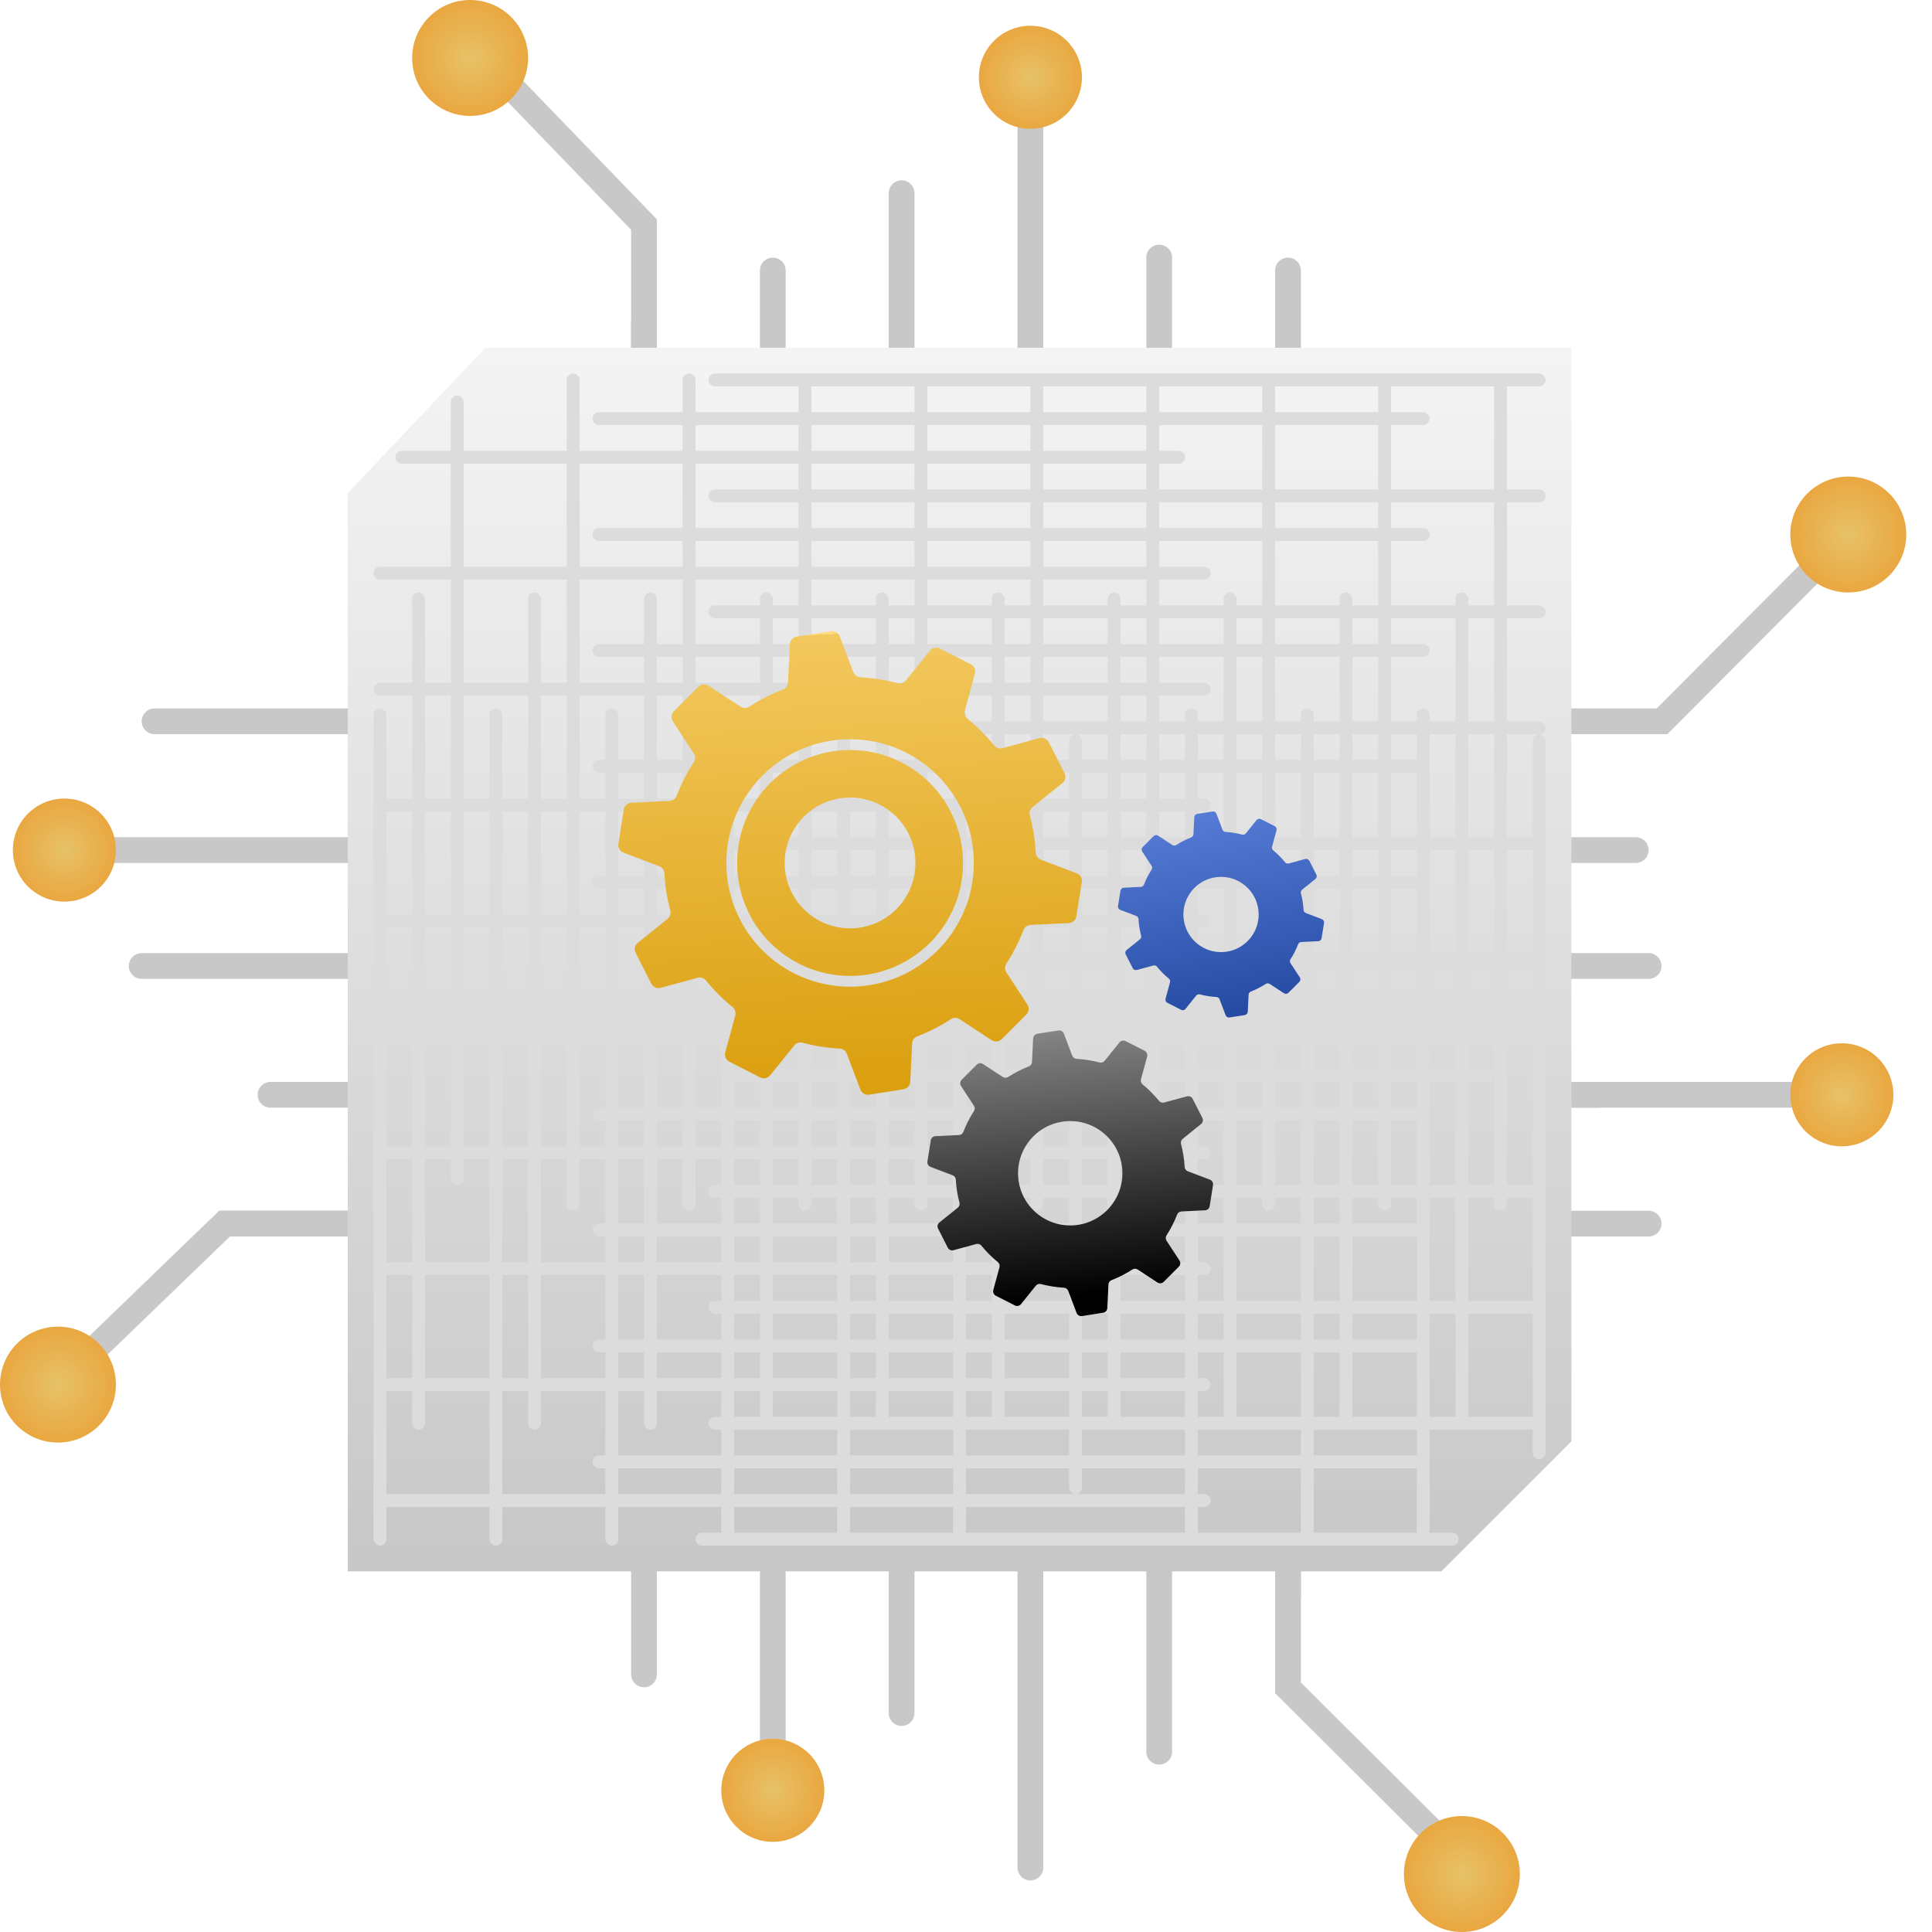 <svg width="150" height="150" viewBox="0 0 150 150" fill="none" xmlns="http://www.w3.org/2000/svg">
<g clip-path="url(#clip0_1565_4022)">
<line x1="50" y1="25" x2="50" y2="30" stroke="#C8C8C8" stroke-width="2" stroke-linecap="round"/>
<path d="M60 21L60 29.5" stroke="#C8C8C8" stroke-width="2" stroke-linecap="round"/>
<line x1="70" y1="15" x2="70" y2="30" stroke="#C8C8C8" stroke-width="2" stroke-linecap="round"/>
<line x1="80" y1="10" x2="80" y2="30" stroke="#C8C8C8" stroke-width="2" stroke-linecap="round"/>
<line x1="90" y1="20" x2="90" y2="30" stroke="#C8C8C8" stroke-width="2" stroke-linecap="round"/>
<line x1="100" y1="21" x2="100" y2="27" stroke="#C8C8C8" stroke-width="2" stroke-linecap="round"/>
<line x1="139" y1="85" x2="119" y2="85" stroke="#C8C8C8" stroke-width="2" stroke-linecap="round"/>
<line x1="127" y1="66" x2="122" y2="66" stroke="#C8C8C8" stroke-width="2" stroke-linecap="round"/>
<path d="M128 75L119.5 75" stroke="#C8C8C8" stroke-width="2" stroke-linecap="round"/>
<line x1="124" y1="85" x2="119" y2="85" stroke="#C8C8C8" stroke-width="2" stroke-linecap="round"/>
<path d="M128 95L117 95" stroke="#C8C8C8" stroke-width="2" stroke-linecap="round"/>
<line x1="27" y1="56" x2="12" y2="56" stroke="#C8C8C8" stroke-width="2" stroke-linecap="round"/>
<line x1="30" y1="66" x2="6" y2="66" stroke="#C8C8C8" stroke-width="2" stroke-linecap="round"/>
<line x1="28" y1="75" x2="11" y2="75" stroke="#C8C8C8" stroke-width="2" stroke-linecap="round"/>
<path d="M31.5 85L21 85" stroke="#C8C8C8" stroke-width="2" stroke-linecap="round"/>
<path d="M31 95L17.435 95L5 107" stroke="#C8C8C8" stroke-width="2" stroke-linecap="round"/>
<path d="M31 95L17.435 95L5 107" stroke="#C8C8C8" stroke-width="2" stroke-linecap="round"/>
<path d="M100 118L100 131.043L112 143" stroke="#C8C8C8" stroke-width="2" stroke-linecap="round"/>
<line x1="50" y1="119" x2="50" y2="130" stroke="#C8C8C8" stroke-width="2" stroke-linecap="round"/>
<line x1="60" y1="119" x2="60" y2="136" stroke="#C8C8C8" stroke-width="2" stroke-linecap="round"/>
<line x1="70" y1="119" x2="70" y2="133" stroke="#C8C8C8" stroke-width="2" stroke-linecap="round"/>
<line x1="80" y1="119" x2="80" y2="145" stroke="#C8C8C8" stroke-width="2" stroke-linecap="round"/>
<line x1="90" y1="119" x2="90" y2="136" stroke="#C8C8C8" stroke-width="2" stroke-linecap="round"/>
<line x1="100" y1="119" x2="100" y2="124" stroke="#C8C8C8" stroke-width="2" stroke-linecap="round"/>
<path d="M116 56L129.043 56L141 44" stroke="#C8C8C8" stroke-width="2" stroke-linecap="round"/>
<path d="M50 31L50 17.435L38 5" stroke="#C8C8C8" stroke-width="2" stroke-linecap="round"/>
<circle cx="143" cy="85" r="4" fill="url(#paint0_radial_1565_4022)"/>
<circle cx="80" cy="6" r="4" fill="url(#paint1_radial_1565_4022)"/>
<circle cx="60" cy="139" r="4" fill="url(#paint2_radial_1565_4022)"/>
<circle cx="5" cy="66" r="4" fill="url(#paint3_radial_1565_4022)"/>
<circle cx="113.5" cy="145.5" r="4.5" fill="url(#paint4_radial_1565_4022)"/>
<circle cx="143.5" cy="41.5" r="4.5" transform="rotate(-90 143.5 41.5)" fill="url(#paint5_radial_1565_4022)"/>
<circle cx="4.5" cy="107.5" r="4.5" fill="url(#paint6_radial_1565_4022)"/>
<circle cx="36.5" cy="4.5" r="4.5" transform="rotate(90 36.5 4.5)" fill="url(#paint7_radial_1565_4022)"/>
<path d="M37.688 27H122V111.906L111.906 122H27V38.281L37.688 27Z" fill="url(#paint8_linear_1565_4022)"/>
<rect x="32" y="46" width="1" height="65" rx="0.5" fill="#DCDCDC"/>
<rect x="86" y="46" width="1" height="65" rx="0.5" fill="#DCDCDC"/>
<rect x="41" y="46" width="1" height="65" rx="0.5" fill="#DCDCDC"/>
<rect x="95" y="46" width="1" height="65" rx="0.5" fill="#DCDCDC"/>
<rect x="50" y="46" width="1" height="65" rx="0.5" fill="#DCDCDC"/>
<rect x="104" y="46" width="1" height="65" rx="0.5" fill="#DCDCDC"/>
<rect x="59" y="46" width="1" height="65" rx="0.5" fill="#DCDCDC"/>
<rect x="113" y="46" width="1" height="65" rx="0.5" fill="#DCDCDC"/>
<rect x="68" y="46" width="1" height="65" rx="0.5" fill="#DCDCDC"/>
<rect x="77" y="46" width="1" height="65" rx="0.5" fill="#DCDCDC"/>
<path d="M35 31.207C35 31.075 35.053 30.947 35.146 30.854C35.461 30.539 36 30.762 36 31.207V91.5C36 91.776 35.776 92 35.5 92C35.224 92 35 91.776 35 91.5V31.207Z" fill="#DCDCDC"/>
<rect x="89" y="29" width="1" height="65" rx="0.5" fill="#DCDCDC"/>
<rect x="44" y="29" width="1" height="65" rx="0.5" fill="#DCDCDC"/>
<rect x="98" y="29" width="1" height="65" rx="0.5" fill="#DCDCDC"/>
<rect x="53" y="29" width="1" height="65" rx="0.5" fill="#DCDCDC"/>
<rect x="107" y="29" width="1" height="65" rx="0.5" fill="#DCDCDC"/>
<rect x="62" y="29" width="1" height="65" rx="0.5" fill="#DCDCDC"/>
<rect x="116" y="29" width="1" height="65" rx="0.5" fill="#DCDCDC"/>
<rect x="71" y="29" width="1" height="65" rx="0.5" fill="#DCDCDC"/>
<rect x="80" y="29" width="1" height="65" rx="0.5" fill="#DCDCDC"/>
<rect x="38" y="55" width="1" height="65" rx="0.5" fill="#DCDCDC"/>
<rect x="29" y="55" width="1" height="65" rx="0.5" fill="#DCDCDC"/>
<rect x="92" y="55" width="1" height="65" rx="0.5" fill="#DCDCDC"/>
<rect x="47" y="55" width="1" height="65" rx="0.5" fill="#DCDCDC"/>
<rect x="101" y="55" width="1" height="65" rx="0.5" fill="#DCDCDC"/>
<rect x="56" y="55" width="1" height="65" rx="0.5" fill="#DCDCDC"/>
<rect x="110" y="55" width="1" height="65" rx="0.5" fill="#DCDCDC"/>
<rect x="65" y="55" width="1" height="65" rx="0.5" fill="#DCDCDC"/>
<path d="M119 57.5C119 57.224 119.224 57 119.5 57C119.776 57 120 57.224 120 57.5V112.793C120 112.925 119.947 113.053 119.854 113.146C119.539 113.461 119 113.238 119 112.793V57.5Z" fill="#DCDCDC"/>
<rect x="74" y="55" width="1" height="65" rx="0.5" fill="#DCDCDC"/>
<rect x="83" y="57" width="1" height="59" rx="0.5" fill="#DCDCDC"/>
<rect width="1" height="65" rx="0.5" transform="matrix(4.37114e-08 1 1 -4.37114e-08 46 32)" fill="#DCDCDC"/>
<rect width="1" height="65" rx="0.5" transform="matrix(4.37114e-08 1 1 -4.37114e-08 46 86)" fill="#DCDCDC"/>
<rect width="1" height="65" rx="0.5" transform="matrix(4.37114e-08 1 1 -4.37114e-08 46 41)" fill="#DCDCDC"/>
<rect width="1" height="65" rx="0.5" transform="matrix(4.37114e-08 1 1 -4.37114e-08 46 95)" fill="#DCDCDC"/>
<rect width="1" height="65" rx="0.5" transform="matrix(4.37114e-08 1 1 -4.37114e-08 46 50)" fill="#DCDCDC"/>
<rect width="1" height="65" rx="0.5" transform="matrix(4.37114e-08 1 1 -4.37114e-08 46 104)" fill="#DCDCDC"/>
<rect width="1" height="65" rx="0.5" transform="matrix(4.37114e-08 1 1 -4.37114e-08 46 59)" fill="#DCDCDC"/>
<rect width="1" height="65" rx="0.5" transform="matrix(4.37114e-08 1 1 -4.37114e-08 46 113)" fill="#DCDCDC"/>
<rect width="1" height="65" rx="0.5" transform="matrix(4.37114e-08 1 1 -4.37114e-08 46 68)" fill="#DCDCDC"/>
<rect width="1" height="65" rx="0.5" transform="matrix(4.37114e-08 1 1 -4.37114e-08 46 77)" fill="#DCDCDC"/>
<path d="M31.207 35C31.075 35 30.947 35.053 30.854 35.146C30.539 35.461 30.762 36 31.207 36L91.5 36C91.776 36 92 35.776 92 35.5C92 35.224 91.776 35 91.5 35L31.207 35Z" fill="#DCDCDC"/>
<rect width="1" height="65" rx="0.5" transform="matrix(4.37114e-08 1 1 -4.37114e-08 29 89)" fill="#DCDCDC"/>
<rect width="1" height="65" rx="0.5" transform="matrix(4.37114e-08 1 1 -4.37114e-08 29 44)" fill="#DCDCDC"/>
<rect width="1" height="65" rx="0.5" transform="matrix(4.37114e-08 1 1 -4.37114e-08 29 98)" fill="#DCDCDC"/>
<rect width="1" height="65" rx="0.5" transform="matrix(4.37114e-08 1 1 -4.37114e-08 29 53)" fill="#DCDCDC"/>
<rect width="1" height="65" rx="0.5" transform="matrix(4.37114e-08 1 1 -4.37114e-08 29 107)" fill="#DCDCDC"/>
<rect width="1" height="65" rx="0.5" transform="matrix(4.37114e-08 1 1 -4.37114e-08 29 62)" fill="#DCDCDC"/>
<rect width="1" height="65" rx="0.5" transform="matrix(4.37114e-08 1 1 -4.37114e-08 29 116)" fill="#DCDCDC"/>
<rect width="1" height="65" rx="0.5" transform="matrix(4.37114e-08 1 1 -4.37114e-08 29 71)" fill="#DCDCDC"/>
<rect width="1" height="65" rx="0.5" transform="matrix(4.37114e-08 1 1 -4.37114e-08 29 80)" fill="#DCDCDC"/>
<rect width="1" height="65" rx="0.5" transform="matrix(4.37114e-08 1 1 -4.37114e-08 55 38)" fill="#DCDCDC"/>
<rect width="1" height="65" rx="0.5" transform="matrix(4.37114e-08 1 1 -4.37114e-08 55 29)" fill="#DCDCDC"/>
<rect width="1" height="65" rx="0.5" transform="matrix(4.37114e-08 1 1 -4.37114e-08 55 92)" fill="#DCDCDC"/>
<rect width="1" height="65" rx="0.5" transform="matrix(4.37114e-08 1 1 -4.37114e-08 55 47)" fill="#DCDCDC"/>
<rect width="1" height="65" rx="0.5" transform="matrix(4.37114e-08 1 1 -4.37114e-08 55 101)" fill="#DCDCDC"/>
<rect width="1" height="65" rx="0.5" transform="matrix(4.37114e-08 1 1 -4.37114e-08 55 56)" fill="#DCDCDC"/>
<rect width="1" height="65" rx="0.5" transform="matrix(4.37114e-08 1 1 -4.37114e-08 55 110)" fill="#DCDCDC"/>
<rect width="1" height="65" rx="0.5" transform="matrix(4.37114e-08 1 1 -4.37114e-08 55 65)" fill="#DCDCDC"/>
<path d="M54.5 119C54.224 119 54 119.224 54 119.5C54 119.776 54.224 120 54.5 120L112.748 120C112.876 120 112.999 119.951 113.092 119.862C113.42 119.551 113.199 119 112.748 119L54.5 119Z" fill="#DCDCDC"/>
<rect width="1" height="65" rx="0.5" transform="matrix(4.37114e-08 1 1 -4.37114e-08 55 74)" fill="#DCDCDC"/>
<rect width="1" height="59" rx="0.5" transform="matrix(4.37114e-08 1 1 -4.37114e-08 57 83)" fill="#DCDCDC"/>
<path fill-rule="evenodd" clip-rule="evenodd" d="M92.223 90.937L93.935 91.588C94.105 91.652 94.207 91.827 94.18 92.002L93.919 93.643C93.891 93.823 93.74 93.958 93.558 93.967L91.728 94.056C91.579 94.064 91.445 94.157 91.391 94.298C91.171 94.871 90.893 95.412 90.568 95.915C90.485 96.042 90.488 96.205 90.571 96.331L91.574 97.864C91.673 98.016 91.652 98.217 91.523 98.346L90.349 99.521C90.22 99.65 90.018 99.671 89.866 99.572L88.332 98.567C88.206 98.485 88.043 98.483 87.916 98.564C87.409 98.893 86.867 99.169 86.3 99.39C86.161 99.444 86.067 99.578 86.06 99.727L85.971 101.558C85.962 101.74 85.827 101.891 85.647 101.919L84.006 102.179C83.826 102.207 83.651 102.106 83.587 101.936L82.936 100.222C82.883 100.082 82.752 99.984 82.602 99.976C82.303 99.959 82.001 99.927 81.699 99.879C81.396 99.832 81.1 99.769 80.81 99.692C80.666 99.654 80.512 99.707 80.417 99.824L79.269 101.252C79.155 101.394 78.957 101.436 78.795 101.354L77.315 100.6C77.153 100.518 77.072 100.333 77.119 100.157L77.599 98.388C77.639 98.244 77.591 98.088 77.475 97.993C77.004 97.609 76.574 97.178 76.193 96.71C76.098 96.593 75.942 96.546 75.797 96.585L74.028 97.065C73.852 97.114 73.667 97.031 73.585 96.869L72.831 95.389C72.748 95.227 72.791 95.029 72.932 94.915L74.359 93.767C74.477 93.672 74.529 93.519 74.491 93.373C74.337 92.794 74.241 92.194 74.208 91.581C74.198 91.431 74.101 91.3 73.96 91.247L72.248 90.596C72.078 90.532 71.977 90.357 72.005 90.177L72.265 88.535C72.293 88.356 72.444 88.221 72.626 88.212L74.456 88.122C74.606 88.115 74.739 88.022 74.793 87.881C75.014 87.308 75.291 86.767 75.617 86.264C75.699 86.137 75.696 85.974 75.614 85.848L74.611 84.315C74.511 84.162 74.532 83.962 74.661 83.833L75.835 82.66C75.963 82.531 76.165 82.51 76.317 82.609L77.852 83.614C77.977 83.696 78.14 83.698 78.267 83.617C78.774 83.288 79.316 83.011 79.883 82.791C80.022 82.737 80.116 82.603 80.123 82.454L80.212 80.623C80.221 80.441 80.356 80.29 80.536 80.262L82.177 80.005C82.357 79.977 82.532 80.078 82.596 80.248L83.247 81.962C83.301 82.102 83.431 82.2 83.581 82.208C83.88 82.225 84.182 82.257 84.484 82.305C84.787 82.352 85.084 82.415 85.373 82.492C85.518 82.53 85.671 82.477 85.766 82.36L86.915 80.931C87.028 80.79 87.226 80.748 87.388 80.83L88.868 81.584C89.03 81.666 89.111 81.851 89.064 82.027L88.584 83.796C88.545 83.94 88.592 84.096 88.708 84.191C89.179 84.575 89.608 85.006 89.99 85.474C90.085 85.591 90.241 85.638 90.386 85.599L92.156 85.119C92.331 85.07 92.516 85.153 92.599 85.315L93.353 86.795C93.435 86.957 93.393 87.155 93.251 87.269L91.824 88.417C91.706 88.511 91.654 88.665 91.692 88.811C91.846 89.39 91.942 89.99 91.976 90.603C91.985 90.753 92.082 90.884 92.223 90.937ZM83.092 95.143C85.329 95.143 87.143 93.329 87.143 91.092C87.143 88.855 85.329 87.041 83.092 87.041C80.855 87.041 79.041 88.855 79.041 91.092C79.041 93.329 80.855 95.143 83.092 95.143Z" fill="url(#paint9_linear_1565_4022)"/>
<path fill-rule="evenodd" clip-rule="evenodd" d="M101.386 70.888L102.621 71.358C102.743 71.404 102.817 71.53 102.797 71.656L102.609 72.84C102.589 72.97 102.48 73.067 102.349 73.074L101.029 73.138C100.921 73.143 100.825 73.211 100.786 73.312C100.627 73.725 100.427 74.116 100.192 74.479C100.133 74.57 100.135 74.688 100.194 74.778L100.918 75.884C100.989 75.994 100.974 76.139 100.881 76.232L100.034 77.08C99.941 77.172 99.796 77.188 99.686 77.116L98.579 76.391C98.489 76.332 98.371 76.331 98.28 76.389C97.914 76.626 97.523 76.826 97.114 76.985C97.014 77.024 96.946 77.12 96.941 77.228L96.877 78.549C96.87 78.68 96.773 78.788 96.643 78.809L95.46 78.997C95.33 79.017 95.204 78.944 95.157 78.821L94.688 77.585C94.649 77.484 94.555 77.413 94.447 77.407C94.231 77.395 94.013 77.373 93.795 77.338C93.577 77.304 93.363 77.258 93.154 77.203C93.05 77.175 92.939 77.214 92.871 77.298L92.043 78.328C91.961 78.43 91.818 78.461 91.701 78.401L90.634 77.858C90.517 77.798 90.458 77.665 90.492 77.538L90.839 76.263C90.867 76.158 90.833 76.046 90.749 75.978C90.41 75.701 90.099 75.389 89.825 75.052C89.756 74.968 89.643 74.933 89.539 74.962L88.263 75.308C88.136 75.343 88.002 75.284 87.943 75.167L87.399 74.099C87.34 73.982 87.37 73.839 87.473 73.757L88.502 72.929C88.587 72.861 88.624 72.75 88.597 72.645C88.486 72.228 88.416 71.795 88.392 71.352C88.386 71.244 88.316 71.15 88.214 71.112L86.979 70.642C86.856 70.596 86.783 70.47 86.803 70.34L86.991 69.156C87.012 69.026 87.12 68.929 87.251 68.923L88.571 68.858C88.679 68.853 88.776 68.786 88.815 68.684C88.974 68.271 89.174 67.881 89.409 67.518C89.468 67.426 89.466 67.309 89.406 67.218L88.683 66.112C88.611 66.002 88.626 65.857 88.719 65.764L89.566 64.918C89.659 64.825 89.804 64.81 89.914 64.882L91.021 65.606C91.111 65.666 91.229 65.667 91.32 65.609C91.686 65.371 92.077 65.172 92.486 65.013C92.586 64.974 92.654 64.878 92.659 64.77L92.723 63.449C92.73 63.318 92.827 63.209 92.957 63.189L94.14 63.003C94.27 62.983 94.396 63.056 94.443 63.179L94.912 64.415C94.951 64.516 95.045 64.587 95.153 64.593C95.369 64.605 95.586 64.627 95.805 64.662C96.023 64.696 96.237 64.742 96.445 64.797C96.55 64.825 96.661 64.786 96.729 64.702L97.557 63.672C97.639 63.57 97.782 63.539 97.899 63.599L98.966 64.142C99.083 64.202 99.142 64.335 99.108 64.462L98.761 65.737C98.733 65.842 98.767 65.954 98.851 66.022C99.19 66.299 99.5 66.611 99.775 66.948C99.844 67.032 99.956 67.067 100.061 67.038L101.337 66.692C101.464 66.657 101.597 66.716 101.657 66.833L102.2 67.901C102.26 68.018 102.229 68.161 102.127 68.243L101.098 69.071C101.013 69.139 100.976 69.25 101.003 69.355C101.114 69.772 101.184 70.205 101.207 70.648C101.214 70.756 101.284 70.85 101.386 70.888ZM94.8 73.921C96.413 73.921 97.722 72.614 97.722 71C97.722 69.386 96.413 68.079 94.8 68.079C93.186 68.079 91.879 69.386 91.879 71C91.879 72.614 93.186 73.921 94.8 73.921Z" fill="url(#paint10_linear_1565_4022)"/>
<g filter="url(#filter0_d_1565_4022)">
<path fill-rule="evenodd" clip-rule="evenodd" d="M83.597 65.804L80.818 64.749C80.589 64.662 80.431 64.45 80.416 64.207C80.363 63.212 80.206 62.238 79.957 61.298C79.894 61.062 79.979 60.812 80.17 60.659L82.486 58.796C82.716 58.611 82.784 58.29 82.651 58.028L81.427 55.624C81.294 55.362 80.994 55.228 80.708 55.306L77.836 56.086C77.602 56.15 77.349 56.073 77.194 55.884C76.574 55.124 75.878 54.424 75.114 53.801C74.925 53.647 74.849 53.394 74.912 53.16L75.692 50.29C75.768 50.004 75.636 49.704 75.374 49.571L72.971 48.347C72.709 48.213 72.388 48.282 72.203 48.512L70.339 50.83C70.186 51.019 69.936 51.106 69.701 51.044C69.232 50.92 68.751 50.817 68.26 50.74C67.769 50.662 67.28 50.611 66.794 50.584C66.551 50.571 66.339 50.411 66.252 50.184L65.195 47.402C65.091 47.127 64.807 46.962 64.515 47.008L61.852 47.425C61.56 47.471 61.342 47.716 61.327 48.011L61.182 50.982C61.17 51.225 61.019 51.442 60.792 51.53C59.872 51.887 58.993 52.336 58.17 52.869C57.964 53.001 57.7 52.998 57.496 52.864L55.006 51.234C54.759 51.073 54.432 51.107 54.223 51.316L52.318 53.22C52.109 53.429 52.075 53.755 52.236 54.003L53.864 56.491C53.998 56.695 54.003 56.959 53.869 57.164C53.34 57.982 52.89 58.859 52.533 59.789C52.445 60.018 52.228 60.169 51.985 60.181L49.015 60.326C48.72 60.341 48.476 60.559 48.43 60.851L48.008 63.515C47.962 63.807 48.127 64.091 48.402 64.196L51.181 65.251C51.41 65.338 51.568 65.55 51.583 65.793C51.636 66.788 51.793 67.762 52.042 68.702C52.104 68.938 52.02 69.188 51.829 69.341L49.513 71.204C49.283 71.388 49.214 71.71 49.348 71.972L50.571 74.376C50.705 74.638 51.005 74.772 51.291 74.694L54.163 73.914C54.397 73.85 54.65 73.927 54.805 74.116C55.423 74.876 56.121 75.576 56.884 76.199C57.074 76.353 57.15 76.606 57.087 76.841L56.307 79.71C56.23 79.996 56.363 80.296 56.625 80.43L59.027 81.653C59.29 81.787 59.611 81.718 59.796 81.488L61.66 79.17C61.813 78.981 62.062 78.894 62.297 78.956C62.767 79.08 63.248 79.183 63.739 79.26C64.23 79.338 64.719 79.389 65.205 79.416C65.448 79.43 65.66 79.589 65.747 79.816L66.803 82.598C66.908 82.873 67.192 83.038 67.484 82.992L70.147 82.57C70.439 82.524 70.657 82.279 70.672 81.984L70.817 79.013C70.829 78.77 70.98 78.553 71.207 78.465C72.127 78.108 73.006 77.659 73.829 77.126C74.035 76.994 74.299 76.997 74.503 77.131L76.993 78.761C77.239 78.922 77.567 78.888 77.776 78.679L79.683 76.772C79.891 76.563 79.925 76.237 79.764 75.989L78.136 73.501C78.003 73.297 77.998 73.033 78.132 72.827C78.66 72.01 79.11 71.132 79.467 70.203C79.555 69.974 79.772 69.822 80.015 69.811L82.985 69.666C83.28 69.651 83.525 69.432 83.57 69.14L83.993 66.476C84.037 66.192 83.872 65.909 83.597 65.804ZM71.077 65C71.077 67.804 68.804 70.077 66 70.077C63.196 70.077 60.923 67.804 60.923 65C60.923 62.196 63.196 59.923 66 59.923C68.804 59.923 71.077 62.196 71.077 65ZM66 74.606C71.305 74.606 75.606 70.305 75.606 65C75.606 59.694 71.305 55.394 66 55.394C60.694 55.394 56.394 59.694 56.394 65C56.394 70.305 60.694 74.606 66 74.606ZM74.769 65C74.769 69.843 70.843 73.769 66 73.769C61.157 73.769 57.231 69.843 57.231 65C57.231 60.157 61.157 56.231 66 56.231C70.843 56.231 74.769 60.157 74.769 65Z" fill="url(#paint11_linear_1565_4022)"/>
</g>
</g>
<defs>
<filter id="filter0_d_1565_4022" x="45" y="46" width="42" height="42" filterUnits="userSpaceOnUse" color-interpolation-filters="sRGB">
<feFlood flood-opacity="0" result="BackgroundImageFix"/>
<feColorMatrix in="SourceAlpha" type="matrix" values="0 0 0 0 0 0 0 0 0 0 0 0 0 0 0 0 0 0 127 0" result="hardAlpha"/>
<feOffset dy="2"/>
<feGaussianBlur stdDeviation="1.5"/>
<feComposite in2="hardAlpha" operator="out"/>
<feColorMatrix type="matrix" values="0 0 0 0 0 0 0 0 0 0 0 0 0 0 0 0 0 0 0.1 0"/>
<feBlend mode="normal" in2="BackgroundImageFix" result="effect1_dropShadow_1565_4022"/>
<feBlend mode="normal" in="SourceGraphic" in2="effect1_dropShadow_1565_4022" result="shape"/>
</filter>
<radialGradient id="paint0_radial_1565_4022" cx="0" cy="0" r="1" gradientUnits="userSpaceOnUse" gradientTransform="translate(143 85) rotate(90) scale(4)">
<stop stop-color="#E7C268"/>
<stop offset="1" stop-color="#E9A740"/>
</radialGradient>
<radialGradient id="paint1_radial_1565_4022" cx="0" cy="0" r="1" gradientUnits="userSpaceOnUse" gradientTransform="translate(80 6) rotate(90) scale(4)">
<stop stop-color="#E7C268"/>
<stop offset="1" stop-color="#E9A740"/>
</radialGradient>
<radialGradient id="paint2_radial_1565_4022" cx="0" cy="0" r="1" gradientUnits="userSpaceOnUse" gradientTransform="translate(60 139) rotate(90) scale(4)">
<stop stop-color="#E7C268"/>
<stop offset="1" stop-color="#E9A740"/>
</radialGradient>
<radialGradient id="paint3_radial_1565_4022" cx="0" cy="0" r="1" gradientUnits="userSpaceOnUse" gradientTransform="translate(5 66) rotate(90) scale(4)">
<stop stop-color="#E7C268"/>
<stop offset="1" stop-color="#E9A740"/>
</radialGradient>
<radialGradient id="paint4_radial_1565_4022" cx="0" cy="0" r="1" gradientUnits="userSpaceOnUse" gradientTransform="translate(113.5 145.5) rotate(90) scale(4.5)">
<stop stop-color="#E7C268"/>
<stop offset="1" stop-color="#E9A740"/>
</radialGradient>
<radialGradient id="paint5_radial_1565_4022" cx="0" cy="0" r="1" gradientUnits="userSpaceOnUse" gradientTransform="translate(143.5 41.5) rotate(90) scale(4.5)">
<stop stop-color="#E7C268"/>
<stop offset="1" stop-color="#E9A740"/>
</radialGradient>
<radialGradient id="paint6_radial_1565_4022" cx="0" cy="0" r="1" gradientUnits="userSpaceOnUse" gradientTransform="translate(4.5 107.5) rotate(90) scale(4.5)">
<stop stop-color="#E7C268"/>
<stop offset="1" stop-color="#E9A740"/>
</radialGradient>
<radialGradient id="paint7_radial_1565_4022" cx="0" cy="0" r="1" gradientUnits="userSpaceOnUse" gradientTransform="translate(36.5 4.5) rotate(90) scale(4.5)">
<stop stop-color="#E7C268"/>
<stop offset="1" stop-color="#E9A740"/>
</radialGradient>
<linearGradient id="paint8_linear_1565_4022" x1="74.5" y1="27" x2="74.5" y2="184.614" gradientUnits="userSpaceOnUse">
<stop stop-color="#F4F4F4"/>
<stop offset="1" stop-color="#AAAAAA"/>
</linearGradient>
<linearGradient id="paint9_linear_1565_4022" x1="81.484" y1="100.888" x2="78.756" y2="73.406" gradientUnits="userSpaceOnUse">
<stop/>
<stop offset="1" stop-color="#B0B0B0"/>
</linearGradient>
<linearGradient id="paint10_linear_1565_4022" x1="100.66" y1="79.38" x2="97.429" y2="61.143" gradientUnits="userSpaceOnUse">
<stop stop-color="#21469E"/>
<stop offset="1" stop-color="#597FDA"/>
</linearGradient>
<linearGradient id="paint11_linear_1565_4022" x1="69.5" y1="81.5" x2="67.857" y2="47.078" gradientUnits="userSpaceOnUse">
<stop stop-color="#DBA010"/>
<stop offset="1" stop-color="#F3C85E"/>
<stop offset="1" stop-color="#FFDA80"/>
</linearGradient>
<clipPath id="clip0_1565_4022">
<rect width="150" height="150" fill="white"/>
</clipPath>
</defs>
</svg>
